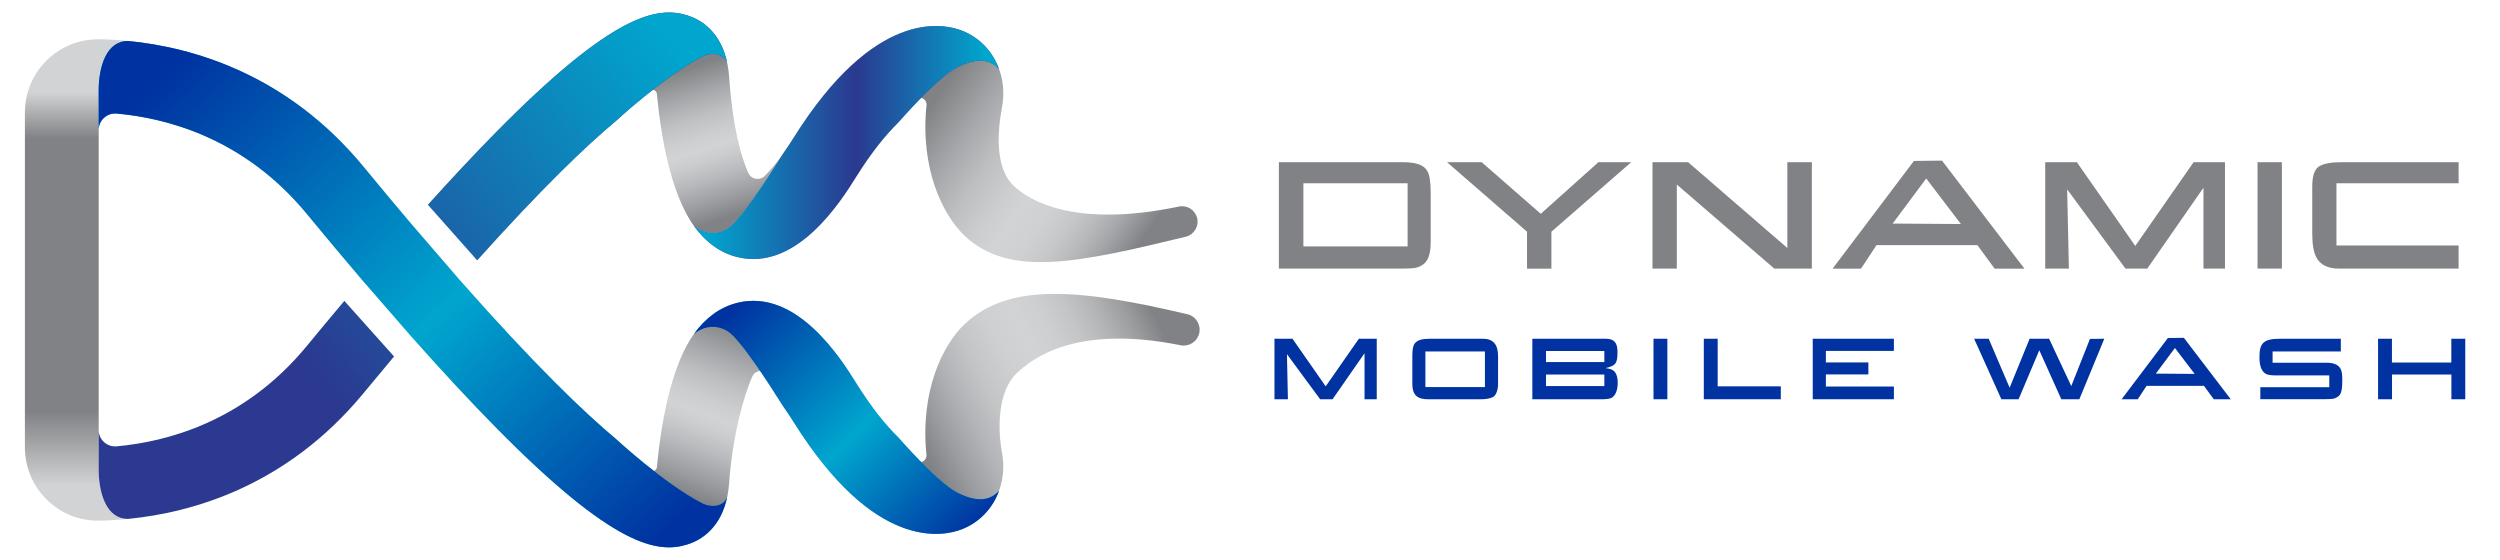 <?xml version="1.0" encoding="utf-8"?>
<!-- Generator: Adobe Illustrator 24.2.1, SVG Export Plug-In . SVG Version: 6.00 Build 0)  -->
<svg version="1.1" id="Layer_1" xmlns="http://www.w3.org/2000/svg" xmlns:xlink="http://www.w3.org/1999/xlink" x="0px" y="0px"
	 viewBox="0 0 650.59 145.8" style="enable-background:new 0 0 650.59 145.8;" xml:space="preserve">
<style type="text/css">
	.st0{fill:url(#SVGID_1_);}
	.st1{fill:url(#SVGID_2_);}
	.st2{fill:url(#SVGID_3_);}
	.st3{fill:#2B3990;}
	.st4{fill:url(#SVGID_4_);}
	.st5{fill:#00A6CE;}
	.st6{fill:url(#SVGID_5_);}
	.st7{fill:url(#SVGID_6_);}
	.st8{fill:none;}
	.st9{fill:url(#SVGID_7_);}
	.st10{fill:url(#SVGID_8_);}
	.st11{fill:#808285;}
	.st12{fill:#0033A1;}
	.st13{fill:url(#SVGID_9_);}
	.st14{fill:url(#SVGID_10_);}
</style>
<g>
	<linearGradient id="SVGID_1_" gradientUnits="userSpaceOnUse" x1="191.945" y1="84.925" x2="175.622" y2="128.064">
		<stop  offset="0" style="stop-color:#808285"/>
		<stop  offset="0.026" style="stop-color:#86888A"/>
		<stop  offset="0.181" style="stop-color:#A5A7AA"/>
		<stop  offset="0.322" style="stop-color:#BDBFC1"/>
		<stop  offset="0.443" style="stop-color:#CCCDCF"/>
		<stop  offset="0.531" style="stop-color:#D1D3D4"/>
		<stop  offset="0.608" style="stop-color:#CACCCE"/>
		<stop  offset="0.73" style="stop-color:#B7B9BC"/>
		<stop  offset="0.881" style="stop-color:#9A9C9F"/>
		<stop  offset="1" style="stop-color:#808285"/>
	</linearGradient>
	<path class="st0" d="M190.36,83.5c3.15,1.9,10.59,13.36,14.55,19.7c-1.99-2.82-3.64-4.72-4.91-5.97c-1.3-1.27-3.49-0.87-4.24,0.79
		c-1.9,4.19-5.13,14.89-6,27.59c-0.08,1.15-0.23,2.21-0.42,3.21c-0.5,2.95-3.99,5.19-6.73,3.77c-9.86-5.13-22.27-16.63-22.28-16.65
		c3.8,3.16,6.67,5.21,8.79,6.52c0.76,0.47,1.75-0.03,1.83-0.92c1.42-15.02,4.64-27.69,9.61-34.6
		C182.11,85.53,186.63,81.24,190.36,83.5z"/>
	<linearGradient id="SVGID_2_" gradientUnits="userSpaceOnUse" x1="176.759" y1="18.411" x2="189.138" y2="56.64">
		<stop  offset="0" style="stop-color:#808285"/>
		<stop  offset="0.026" style="stop-color:#86888A"/>
		<stop  offset="0.181" style="stop-color:#A5A7AA"/>
		<stop  offset="0.322" style="stop-color:#BDBFC1"/>
		<stop  offset="0.443" style="stop-color:#CCCDCF"/>
		<stop  offset="0.531" style="stop-color:#D1D3D4"/>
		<stop  offset="0.608" style="stop-color:#CACCCE"/>
		<stop  offset="0.73" style="stop-color:#B7B9BC"/>
		<stop  offset="0.881" style="stop-color:#9A9C9F"/>
		<stop  offset="1" style="stop-color:#808285"/>
	</linearGradient>
	<path class="st1" d="M189.34,59.54c3.15-1.9,10.59-13.36,14.55-19.7c-1.99,2.82-3.64,4.72-4.91,5.97c-1.3,1.27-3.49,0.87-4.24-0.79
		c-1.9-4.19-4.12-12.22-4.98-24.92c-0.08-1.15-0.23-2.21-0.42-3.21c-0.5-2.95-3.99-4.89-6.73-3.47
		c-9.86,5.13-22.27,16.63-22.28,16.65c3.8-3.16,6.67-5.21,8.79-6.52c0.76-0.47,1.75,0.03,1.83,0.92c1.42,15.02,4.64,27.39,9.61,34.3
		C182.11,60.17,185.62,61.79,189.34,59.54z"/>
	<g>
		<linearGradient id="SVGID_3_" gradientUnits="userSpaceOnUse" x1="240.886" y1="29.346" x2="294.513" y2="66.417">
			<stop  offset="0" style="stop-color:#808285"/>
			<stop  offset="0.026" style="stop-color:#86888A"/>
			<stop  offset="0.181" style="stop-color:#A5A7AA"/>
			<stop  offset="0.322" style="stop-color:#BDBFC1"/>
			<stop  offset="0.443" style="stop-color:#CCCDCF"/>
			<stop  offset="0.531" style="stop-color:#D1D3D4"/>
			<stop  offset="0.633" style="stop-color:#CED0D2"/>
			<stop  offset="0.724" style="stop-color:#C5C7C9"/>
			<stop  offset="0.81" style="stop-color:#B6B8BA"/>
			<stop  offset="0.895" style="stop-color:#A1A3A6"/>
			<stop  offset="0.976" style="stop-color:#888A8D"/>
			<stop  offset="1" style="stop-color:#808285"/>
		</linearGradient>
		<path class="st2" d="M311.54,56.74c-0.51-2.1-2.6-3.43-4.71-2.99c-27.64,5.76-39.28-1.83-43.01-5.37
			c-5-4.74-4.23-14.25-3.04-20.56c0.65-3.47,0.31-6.85-0.79-9.87c-1.8-1.9-4.68-5.83-10.68-2.87c-4.2,2.07-11.32,9.71-15.58,14.55
			c1.76-1.72,3.34-3,4.68-3.91c1.22-0.82,2.85,0.19,2.7,1.66c-1.7,16.58,4.26,28.59,9.89,33.94c11.6,11.01,29.48,7.09,57.57,0.29
			C310.73,61.08,312.06,58.9,311.54,56.74L311.54,56.74z"/>
		<path class="st3" d="M249.3,17.41c6.01-2.96,8.89-1.35,10.68,0.55c-1.64-4.5-5.02-8.18-9.69-10c-4.97-1.94-22.79-5.66-43.74,27.87
			c-0.95,1.52-1.83,2.83-2.66,4c-3.97,6.34-11.41,17.8-14.55,19.7c-3.73,2.26-7.24,0.63-8.78-0.78c3.09,4.29,6.85,7.02,11.28,8.13
			c15.51,3.89,27.17-14.76,30.99-20.88c4.09-6.54,7.78-11.01,10.89-14.06C237.99,27.11,245.1,19.48,249.3,17.41z"/>
	</g>
	<g>
		<linearGradient id="SVGID_4_" gradientUnits="userSpaceOnUse" x1="238.881" y1="114.573" x2="300.91" y2="83.02">
			<stop  offset="0" style="stop-color:#808285"/>
			<stop  offset="0.106" style="stop-color:#9B9DA0"/>
			<stop  offset="0.214" style="stop-color:#B2B4B7"/>
			<stop  offset="0.322" style="stop-color:#C3C5C7"/>
			<stop  offset="0.428" style="stop-color:#CECFD1"/>
			<stop  offset="0.531" style="stop-color:#D1D3D4"/>
			<stop  offset="0.622" style="stop-color:#CECFD1"/>
			<stop  offset="0.716" style="stop-color:#C4C5C7"/>
			<stop  offset="0.81" style="stop-color:#B3B5B7"/>
			<stop  offset="0.905" style="stop-color:#9C9EA0"/>
			<stop  offset="1" style="stop-color:#808285"/>
		</linearGradient>
		<path class="st4" d="M312.07,86.77c-0.52,2.15-2.65,3.52-4.82,3.08c-27.62-5.56-38.9,3.71-42.64,7.26
			c-5,4.74-5.02,14.46-3.84,20.77c0.65,3.47,0.31,6.85-0.79,9.87c-1.8,1.9-4.68,5.85-10.68,2.89c-4.2-2.07-11.32-9.71-15.58-14.55
			c1.76,1.72,3.34,3,4.68,3.91c1.22,0.82,2.85-0.19,2.7-1.66c-1.7-16.58,4.26-28.61,9.89-33.95c11.58-10.99,29.93-9.22,58-2.62
			C311.23,82.28,312.61,84.54,312.07,86.77L312.07,86.77z"/>
		<path class="st5" d="M249.3,128.29c6.01,2.96,8.89,1.35,10.68-0.55c-1.64,4.5-5.02,8.18-9.69,10
			c-4.97,1.94-22.79,5.66-43.74-27.87c-0.95-1.52-1.83-2.83-2.66-4c-3.97-6.34-11.41-17.8-14.55-19.7
			c-3.73-2.26-7.24-0.63-8.78,0.78c3.09-4.29,6.85-7.02,11.28-8.13c15.51-3.89,27.17,14.76,30.99,20.88
			c4.09,6.54,7.78,11.01,10.89,14.06C237.99,118.59,245.1,126.22,249.3,128.29z"/>
	</g>
	<linearGradient id="SVGID_5_" gradientUnits="userSpaceOnUse" x1="190.244" y1="76.48" x2="254.325" y2="142.331">
		<stop  offset="0.039" style="stop-color:#0033A1"/>
		<stop  offset="0.104" style="stop-color:#0033A1;stop-opacity:0.867"/>
		<stop  offset="0.531" style="stop-color:#0033A1;stop-opacity:0"/>
		<stop  offset="0.955" style="stop-color:#0033A1"/>
	</linearGradient>
	<path class="st6" d="M249.3,128.29c6.01,2.96,8.89,1.35,10.68-0.55c-1.64,4.5-5.02,8.18-9.69,10c-4.97,1.94-22.79,5.66-43.74-27.87
		c-0.95-1.52-1.83-2.83-2.66-4c-3.97-6.34-11.41-17.8-14.55-19.7c-3.73-2.26-7.24-0.63-8.78,0.78c3.09-4.29,6.85-7.02,11.28-8.13
		c15.51-3.89,27.17,14.76,30.99,20.88c4.09,6.54,7.78,11.01,10.89,14.06C237.99,118.59,245.1,126.22,249.3,128.29z"/>
	<linearGradient id="SVGID_6_" gradientUnits="userSpaceOnUse" x1="180.563" y1="37.094" x2="259.987" y2="37.094">
		<stop  offset="0.039" style="stop-color:#00A6CE"/>
		<stop  offset="0.104" style="stop-color:#00A6CE;stop-opacity:0.867"/>
		<stop  offset="0.531" style="stop-color:#00A6CE;stop-opacity:0"/>
		<stop  offset="0.955" style="stop-color:#00A6CE"/>
	</linearGradient>
	<path class="st7" d="M249.3,17.41c6.01-2.96,8.89-1.35,10.68,0.55c-1.64-4.5-5.02-8.18-9.69-10c-4.97-1.94-22.79-5.66-43.74,27.87
		c-0.95,1.52-1.83,2.83-2.66,4c-3.97,6.34-11.41,17.8-14.55,19.7c-3.73,2.26-7.24,0.63-8.78-0.78c3.09,4.29,6.85,7.02,11.28,8.13
		c15.51,3.89,27.17-14.76,30.99-20.88c4.09-6.54,7.78-11.01,10.89-14.06C237.99,27.11,245.1,19.48,249.3,17.41z"/>
	<g>
		<path class="st8" d="M25.68,111.77c0,0,0,0.06,0,0.11c0.01,2.52,2.16,4.49,4.68,4.26c12.91-1.16,33.18-6.31,49.48-26.1
			c4.96-6.03,9.77-11.76,14.4-17.2c-4.64-5.44-9.44-11.17-14.4-17.2C63.5,35.82,43.19,30.69,30.16,29.64
			c-2.51-0.2-4.65,1.77-4.64,4.28l0.15,77.96C25.68,111.83,25.68,111.77,25.68,111.77z"/>
		<linearGradient id="SVGID_7_" gradientUnits="userSpaceOnUse" x1="20.168" y1="126.38" x2="20.168" y2="24.064">
			<stop  offset="0" style="stop-color:#D1D3D4"/>
			<stop  offset="0.187" style="stop-color:#808285"/>
			<stop  offset="0.883" style="stop-color:#808285"/>
			<stop  offset="1" style="stop-color:#D1D3D4"/>
		</linearGradient>
		<path class="st9" d="M25.68,122.01c0-6.17,0-9.57,0-10.12V33.93c0,0,0-3.46,0-10.24c0-6.61,2.18-13.48,8.18-12.99
			c-2.89-0.29-5.72-0.45-8.05-0.48c-5.1-0.05-9.98,1.86-13.64,5.47c-3.67,3.61-5.69,8.44-5.69,13.59v87.15
			c0,5.15,2.02,9.98,5.69,13.59c3.66,3.6,8.43,5.55,13.64,5.47c2.26-0.03,4.84-0.18,7.63-0.45
			C27.75,135.17,25.68,128.45,25.68,122.01z"/>
	</g>
	<path class="st5" d="M189.34,128.82c-1.63,8.69-7.04,11.77-10.35,12.83c-7.88,2.53-19.4,0.59-50.03-30.49
		c-6.69-6.79-14.04-14.69-21.98-23.64L94.23,72.85c-4.64-5.44-9.44-11.17-14.4-17.2c-16.3-19.79-36.57-24.94-49.48-26.1
		c-2.51-0.23-4.67,1.74-4.68,4.26c0-0.56,0-3.95,0-10.12c0-6.45,2.08-13.16,7.76-13.02c16.55,1.63,41.24,8.51,61.22,32.77
		c4.33,5.25,8.43,10.16,12.32,14.75l12.66,14.66c19.44,22.05,32.33,34.44,40.69,41.41c0.02,0.01,12.42,11.52,22.28,16.65
		C185.35,132.33,188.84,131.76,189.34,128.82z"/>
	<linearGradient id="SVGID_8_" gradientUnits="userSpaceOnUse" x1="40.75" y1="11.877" x2="173.159" y2="149.597">
		<stop  offset="0.039" style="stop-color:#0033A1"/>
		<stop  offset="0.104" style="stop-color:#0033A1;stop-opacity:0.867"/>
		<stop  offset="0.531" style="stop-color:#0033A1;stop-opacity:0"/>
		<stop  offset="0.955" style="stop-color:#0033A1"/>
	</linearGradient>
	<path class="st10" d="M189.34,128.82c-1.63,8.69-7.04,11.77-10.35,12.83c-7.88,2.53-19.4,0.59-50.03-30.49
		c-6.69-6.79-14.04-14.69-21.98-23.64L94.23,72.85c-4.64-5.44-9.44-11.17-14.4-17.2c-16.3-19.79-36.57-24.94-49.48-26.1
		c-2.51-0.23-4.67,1.74-4.68,4.26c0-0.56,0-3.95,0-10.12c0-6.45,2.08-13.16,7.76-13.02c16.55,1.63,41.24,8.51,61.22,32.77
		c4.33,5.25,8.43,10.16,12.32,14.75l12.66,14.66c19.44,22.05,32.33,34.44,40.69,41.41c0.02,0.01,12.42,11.52,22.28,16.65
		C185.35,132.33,188.84,131.76,189.34,128.82z"/>
</g>
<g>
	<path class="st11" d="M365.08,42.21c3.58,0,5.56,0.75,6.42,2.41c0.56,1.04,0.82,2.91,0.82,5.74v12.47c0,3.49-0.67,5.24-2.35,6.24
		c-1.16,0.71-2.13,0.83-5.75,0.83h-31.41V42.21H365.08z M366.31,64.12V47.7h-27.12v16.42H366.31z"/>
	<path class="st11" d="M385.59,42.21l15.37,13.43l15-13.43h8.54L403.73,60.3v9.61h-6.34V60.3l-20.82-18.09H385.59z"/>
	<path class="st11" d="M439.31,42.21l25.82,22.33V42.21h6.38V69.9h-9.77l-25.37-21.87V69.9h-6.34V42.21H439.31z"/>
	<path class="st11" d="M498.07,41.88l7.31-0.08l21.45,28.11h-7.76l-4.48-6.11h-26.26l-4.03,6.11h-7.39L498.07,41.88z M510.3,58.3
		l-9.03-11.85l-8.73,11.73L510.3,58.3z"/>
	<path class="st11" d="M540.48,42.21L555.67,64l15.18-21.79h8.17V69.9h-5.6V48.86L558.8,69.9h-5.67l-15.18-20.62l0.45,20.62h-6.16
		V42.21H540.48z"/>
	<path class="st11" d="M593.83,42.21V69.9h-6.34V42.21H593.83z"/>
	<path class="st11" d="M639.82,47.7h-31.79v16.17h31.79v6.03h-31.11c-2.95,0-4.96-1-5.97-3.04c-0.67-1.29-1.01-3.37-1.01-6.15V48.57
		c0-2.83,0.6-4.53,1.79-5.28c1.23-0.75,3.1-1.08,5.82-1.08h30.48V47.7z"/>
	<path class="st12" d="M336.35,88.15l8.64,12.39l8.64-12.39h4.65v15.75h-3.18V91.93l-8.32,11.97h-3.23l-8.64-11.73l0.25,11.73h-3.5
		V88.15H336.35z"/>
	<path class="st12" d="M389.85,99.93c0,1.63-0.55,3.03-1.34,3.41c-0.76,0.38-1.89,0.57-3.31,0.57h-13.54
		c-2.89,0-4.12-1.18-4.12-3.95v-7.24c0-1.82,0.19-2.79,0.64-3.36c0.7-0.88,1.87-1.21,4.05-1.21h13.67c2.67,0,3.95,1.47,3.95,4.57
		V99.93z M386.43,100.73v-9.27h-15.49v9.27H386.43z"/>
	<path class="st12" d="M417.83,88.15c2.21,0,3.1,0.99,3.1,3.43c0,2.98-0.45,3.59-3.1,4.21c1.27,0.19,1.85,0.4,2.31,0.9
		c0.55,0.59,0.85,1.56,0.85,2.89c0,1.84-0.53,3.24-1.44,3.86c-0.49,0.33-1.4,0.47-2.8,0.47h-17.98V88.15H417.83z M417.51,94.23
		v-2.89h-15.18v2.89H417.51z M417.51,100.47v-3h-15.18v3H417.51z"/>
	<path class="st12" d="M433.91,88.15v15.75h-3.61V88.15H433.91z"/>
	<path class="st12" d="M447,88.15v12.39h16.43v3.36h-20.04V88.15H447z"/>
	<path class="st12" d="M492.86,88.15v3.17h-17.7v3h11.06v3.12h-11.06v3.15h17.7v3.31h-21.12V88.15H492.86z"/>
	<path class="st12" d="M517.53,88.15l5.45,12.75l5.2-12.75h5.07l5.77,12.32l4.86-12.27l3.74-0.05l-6.5,15.75h-4.69l-5.73-12.75
		l-5.39,12.75h-4.48l-7.09-15.75H517.53z"/>
	<path class="st12" d="M564.16,87.96l4.16-0.05l12.2,15.99h-4.42l-2.55-3.48h-14.94l-2.29,3.48h-4.2L564.16,87.96z M571.13,97.3
		l-5.14-6.74l-4.97,6.67L571.13,97.3z"/>
	<path class="st12" d="M609.17,91.46h-17.76v2.93h14.09c1.83,0,3.1,0.57,3.63,1.63c0.3,0.59,0.42,1.47,0.42,2.86
		c0,2.88-0.3,3.88-1.36,4.49c-0.79,0.47-1.25,0.52-4.16,0.52h-15.81v-3.12h17.94V97.7h-13.71c-1.55,0-2.44-0.14-2.95-0.5
		c-1.02-0.71-1.51-2.06-1.51-4.3c0-3.76,1.17-4.75,5.58-4.75h15.6V91.46z"/>
	<path class="st12" d="M622.47,88.15v6.2h15.45v-6.2h3.63v15.75h-3.61v-6.43h-15.45v6.43h-3.63V88.15H622.47z"/>
</g>
<g>
	<path class="st3" d="M89.61,78.31c-3.19,3.78-6.44,7.69-9.78,11.74c-16.3,19.79-36.57,24.94-49.48,26.1
		c-2.51,0.23-4.67-1.74-4.68-4.26c0,0.56,0,3.95,0,10.12c0,6.45,2.08,13.16,7.76,13.02c16.55-1.63,41.24-8.51,61.22-32.77
		c2.72-3.3,5.34-6.46,7.89-9.49L89.61,78.31z"/>
	<path class="st3" d="M178.99,4.05c-7.88-2.53-19.4-0.59-50.03,30.49c-5.44,5.52-11.32,11.78-17.59,18.74l12.82,14.45
		c16.92-18.87,28.45-29.89,36.14-36.29c0.02-0.01,12.42-11.52,22.28-16.65c2.74-1.43,6.23-0.86,6.73,2.09
		C187.72,8.19,182.31,5.12,178.99,4.05z"/>
</g>
<g>
	<linearGradient id="SVGID_9_" gradientUnits="userSpaceOnUse" x1="33.839" y1="123.844" x2="182.097" y2="6.167">
		<stop  offset="0.285" style="stop-color:#00A6CE;stop-opacity:0"/>
		<stop  offset="0.955" style="stop-color:#00A6CE"/>
	</linearGradient>
	<path class="st13" d="M178.99,4.05c-7.88-2.53-19.4-0.59-50.03,30.49c-5.44,5.52-11.32,11.78-17.59,18.74l12.82,14.45
		c16.92-18.87,28.45-29.89,36.14-36.29c0.02-0.01,12.42-11.52,22.28-16.65c2.74-1.43,6.23-0.86,6.73,2.09
		C187.72,8.19,182.31,5.12,178.99,4.05z"/>
	<linearGradient id="SVGID_10_" gradientUnits="userSpaceOnUse" x1="36.508" y1="127.208" x2="184.766" y2="9.53">
		<stop  offset="0.285" style="stop-color:#00A6CE;stop-opacity:0"/>
		<stop  offset="0.955" style="stop-color:#00A6CE"/>
	</linearGradient>
	<path class="st14" d="M89.61,78.31c-3.19,3.78-6.44,7.69-9.78,11.74c-16.3,19.79-36.57,24.94-49.48,26.1
		c-2.51,0.23-4.67-1.74-4.68-4.26c0,0.56,0,3.95,0,10.12c0,6.45,2.08,13.16,7.76,13.02c16.55-1.63,41.24-8.51,61.22-32.77
		c2.72-3.3,5.34-6.46,7.89-9.49L89.61,78.31z"/>
</g>
</svg>
